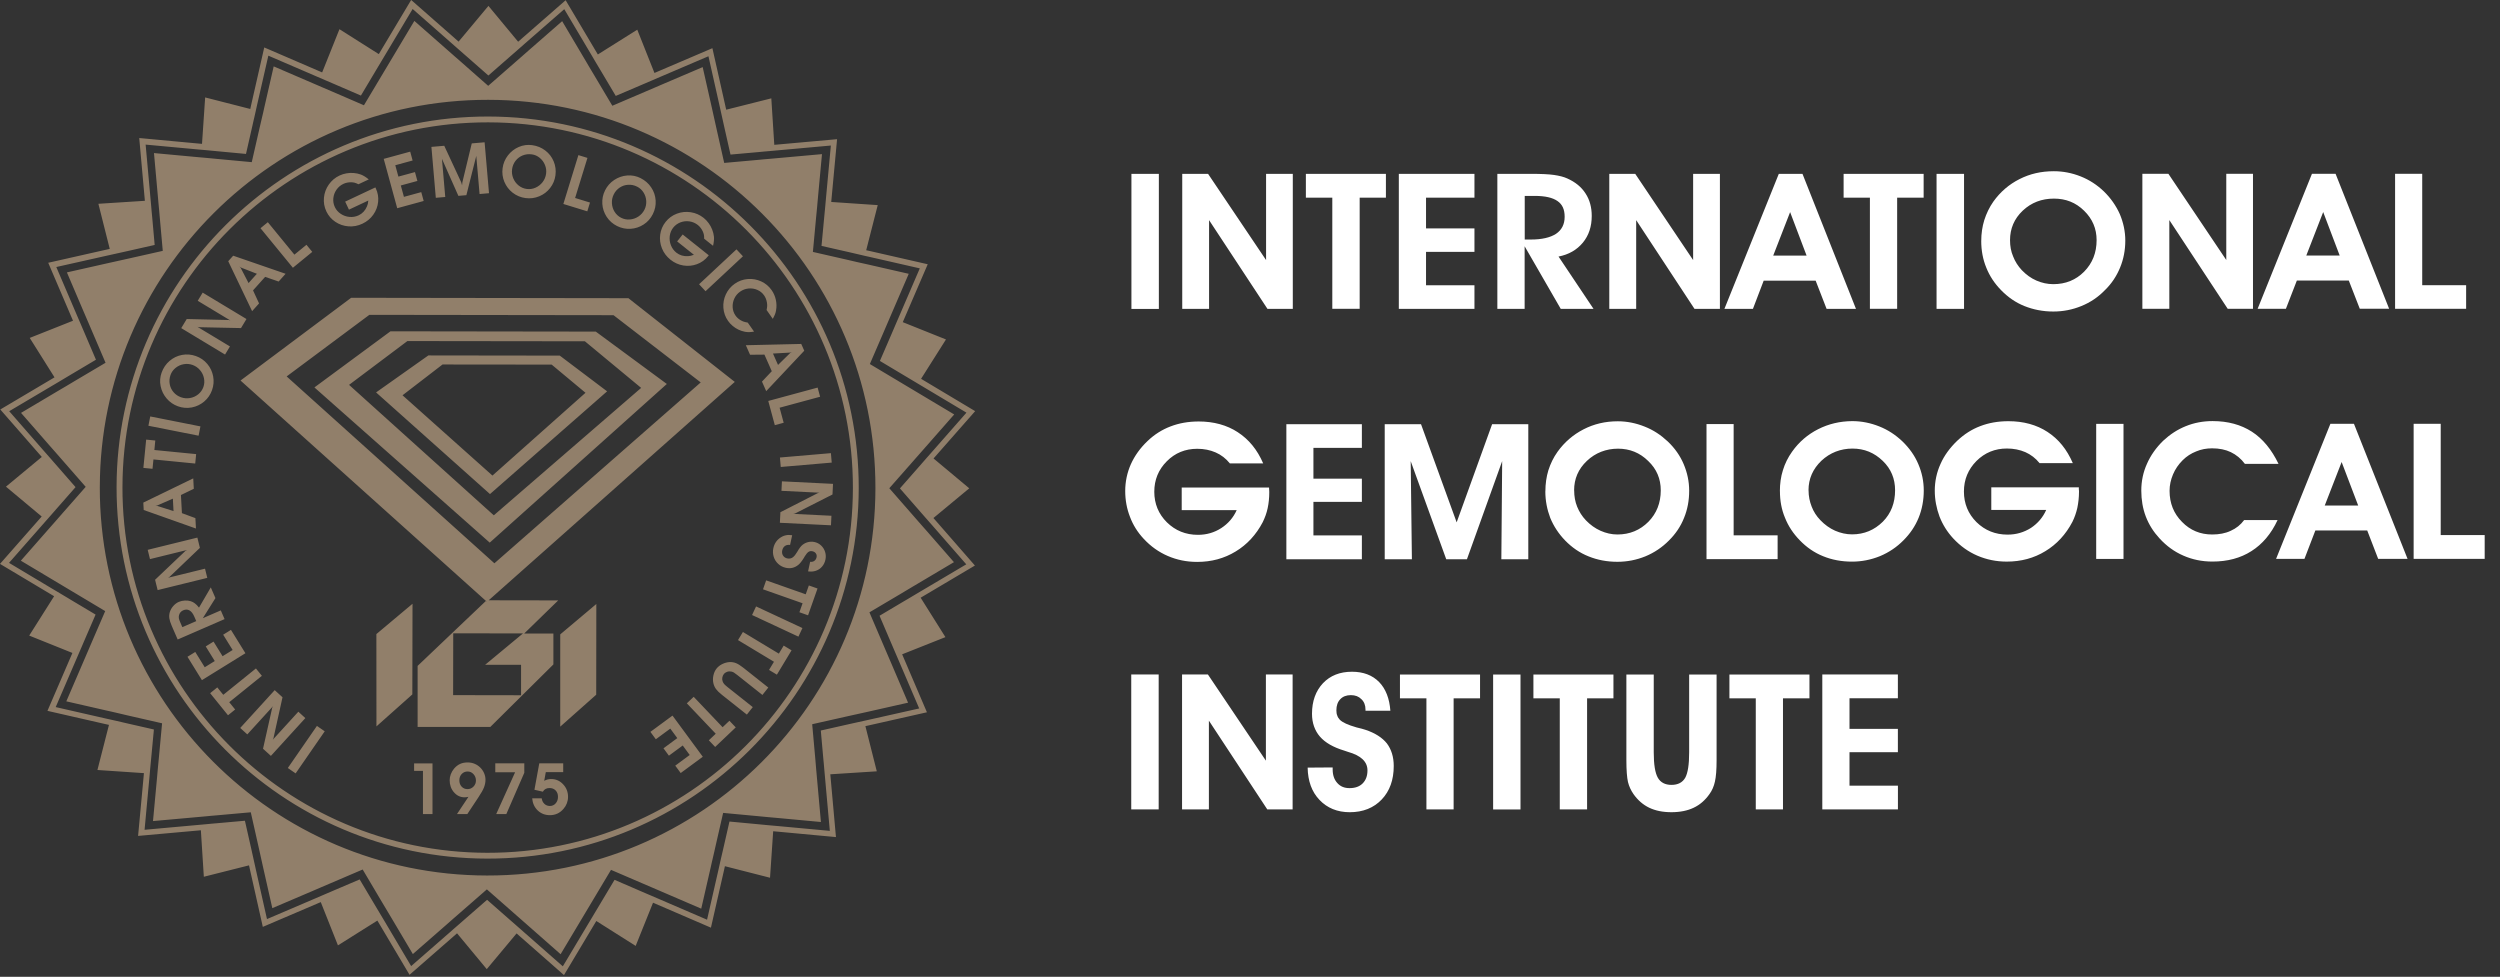 <svg viewBox="0 0 151 59" version="1.1" xmlns="http://www.w3.org/2000/svg" id="Layer_1">
  
  <rect x="0" y="0" width="151" height="59" fill="#333333" stroke="none"/>
  
  <defs>
    <style>
      .st0 {
        fill: #917f6a;
      }

      .st1 {
        fill: #fff;
      }
    </style>
  </defs>
  <path d="M68.338,10.503h1.657v8.155h-1.657v-8.155ZM73.028,18.655h-1.621v-8.155h1.56l3.504,5.208v-5.208h1.614v8.155h-1.531l-3.526-5.359s0,5.359,0,5.359ZM83.709,10.5v1.438h-1.585v6.714h-1.653v-6.714h-1.596v-1.438h4.834ZM89.057,18.655h-4.568v-8.155h4.568v1.438h-2.925v1.858h2.925v1.416h-2.925v2.016h2.925v1.427ZM92.09,14.468h.367c.672,0,1.179-.119,1.527-.345.345-.234.521-.575.521-1.028s-.14-.751-.438-.956c-.291-.201-.74-.306-1.362-.306h-.611v2.634h-.004ZM92.09,18.655h-1.65v-8.155h2.006c.643,0,1.114.022,1.423.068.316.047.579.111.798.212.482.216.852.514,1.1.906.255.388.374.841.374,1.359,0,.636-.176,1.172-.535,1.61-.367.442-.852.719-1.47.841l2.113,3.159h-1.98l-2.181-3.781v3.781h.004-.002ZM98.825,18.655h-1.624v-8.155h1.567l3.497,5.208v-5.208h1.617v8.155h-1.535l-3.522-5.359s0,5.359,0,5.359ZM109.118,15.438l-.995-2.627-1.021,2.627h2.02s-.004,0-.004,0ZM106.527,16.951l-.65,1.704h-1.722l3.285-8.155h1.43l3.231,8.155h-1.775l-.661-1.704h-3.138ZM116.188,10.5v1.438h-1.6v6.714h-1.646v-6.714h-1.588v-1.438h4.834ZM116.968,10.5h1.66v8.155h-1.66s0-8.155,0-8.155ZM121.406,14.507c0,.356.058.683.187.981.115.298.291.582.525.83.262.273.553.485.884.629.334.144.668.216,1.017.216.744,0,1.366-.252,1.865-.758.5-.507.751-1.143.751-1.901,0-.694-.251-1.283-.754-1.775-.507-.5-1.111-.733-1.823-.733-.736,0-1.362.237-1.883.726-.517.489-.769,1.089-.769,1.783M119.667,14.561c0-.442.061-.87.183-1.265.129-.399.305-.773.55-1.121.42-.589.952-1.042,1.574-1.355.636-.324,1.319-.478,2.077-.478.554,0,1.096.104,1.621.313.518.205.985.507,1.398.902.417.406.737.863.967,1.376.212.503.331,1.039.331,1.596,0,.579-.105,1.128-.317,1.639-.212.514-.51.967-.92,1.362-.402.417-.873.733-1.409.952-.542.223-1.11.334-1.703.334-.625,0-1.204-.115-1.736-.327-.535-.212-1.003-.539-1.416-.963-.395-.403-.694-.855-.895-1.358-.205-.5-.305-1.039-.305-1.607ZM131.031,18.651h-1.632v-8.155h1.571l3.497,5.208v-5.208h1.613v8.155h-1.527l-3.526-5.359v5.359h.004ZM141.317,15.434l-.996-2.627-1.021,2.627h2.017ZM138.729,16.948l-.661,1.704h-1.707l3.281-8.155h1.427l3.234,8.151h-1.772l-.664-1.704h-3.134l-.004.004ZM148.95,18.651h-4.287v-8.155h1.639v6.728h2.652v1.423l-.004.004ZM76.65,29.44c0,.032.007.075.007.133.007.061.007.108.007.144,0,.349-.032.672-.097.974-.061.298-.169.582-.298.848-.399.762-.949,1.355-1.632,1.768-.694.424-1.466.632-2.329.632-.64,0-1.229-.122-1.775-.359-.543-.234-1.031-.579-1.459-1.042-.363-.388-.64-.83-.823-1.319-.194-.496-.288-1.017-.288-1.567s.115-1.107.341-1.614c.23-.51.561-.974,1.003-1.395.413-.399.884-.694,1.395-.888.514-.198,1.082-.298,1.703-.298.902,0,1.7.219,2.354.647.668.435,1.179,1.053,1.538,1.887h-2.013c-.237-.295-.528-.521-.863-.665-.331-.144-.697-.219-1.107-.219-.726,0-1.341.251-1.84.755-.503.503-.755,1.118-.755,1.84s.255,1.344.762,1.847c.51.5,1.132.755,1.876.755.518,0,.988-.137,1.405-.406.42-.273.73-.632.934-1.085h-3.321v-1.366h5.276l-.004-.007h.003ZM82.257,33.778h-4.561v-8.158h4.561v1.43h-2.926v1.862h2.926v1.402h-2.926v2.023h2.926v1.441ZM85.28,33.778h-1.643v-8.158h2.192l2.153,5.93,2.142-5.93h2.185v8.158h-1.628l.05-5.926-2.128,5.926h-1.251l-2.146-5.926.072,5.926h.002ZM95.08,29.623c0,.356.058.679.18.981s.295.579.532.827c.259.27.553.482.884.629.327.144.665.223,1.017.223.744,0,1.366-.262,1.869-.766.496-.503.748-1.143.748-1.898,0-.697-.248-1.29-.759-1.775-.503-.496-1.111-.744-1.822-.744s-1.366.248-1.88.737c-.521.492-.773,1.085-.773,1.783M93.341,29.677c0-.449.061-.877.18-1.269.129-.403.309-.776.553-1.118.421-.586.949-1.039,1.574-1.359.625-.323,1.315-.485,2.066-.485.557,0,1.1.111,1.621.32.525.205.984.51,1.398.899.427.406.747.863.963,1.373.215.51.33,1.039.33,1.603,0,.586-.1,1.132-.309,1.639-.204.517-.51.967-.912,1.366-.41.413-.877.73-1.42.956-.539.219-1.103.331-1.696.331-.629,0-1.207-.111-1.739-.327-.536-.212-1.006-.539-1.416-.96-.392-.406-.69-.859-.898-1.362-.19-.5-.298-1.039-.298-1.606M107.365,33.771h-4.292v-8.158h1.639v6.721h2.656v1.438h-.003ZM109.237,29.616c0,.356.068.679.187.981.115.302.291.579.532.827.259.27.553.482.88.629.331.144.68.223,1.028.223.733,0,1.348-.262,1.858-.765.5-.503.741-1.143.741-1.898,0-.697-.241-1.29-.744-1.775-.514-.496-1.118-.744-1.83-.744s-1.358.248-1.879.737c-.511.492-.777,1.085-.777,1.783M107.505,29.67c0-.449.057-.877.183-1.269.122-.403.309-.776.553-1.118.414-.586.942-1.039,1.571-1.358.636-.323,1.323-.485,2.07-.489.554,0,1.103.111,1.625.32.521.205.984.51,1.394.899.421.406.748.863.963,1.373.219.51.331,1.039.331,1.603s-.101,1.132-.309,1.639c-.209.517-.518.967-.917,1.366-.406.413-.88.73-1.419.956-.543.219-1.107.331-1.686.331-.636,0-1.222-.111-1.747-.327-.531-.212-1.002-.539-1.408-.96-.396-.406-.698-.859-.895-1.362-.212-.5-.306-1.039-.306-1.607M125.561,29.422v.133c.011.061.011.108.011.144,0,.349-.04.672-.101.974-.068.298-.165.582-.298.848-.399.762-.949,1.355-1.632,1.768-.69.424-1.47.632-2.333.632-.632,0-1.225-.122-1.775-.359-.543-.234-1.028-.579-1.459-1.042-.36-.388-.636-.83-.827-1.319-.183-.496-.287-1.017-.287-1.567s.115-1.107.348-1.614c.223-.51.568-.974,1.003-1.394.424-.399.881-.694,1.395-.888.513-.198,1.081-.298,1.703-.298.909,0,1.704.219,2.358.647.668.435,1.171,1.053,1.531,1.887h-2.009c-.234-.295-.532-.521-.859-.665-.334-.144-.701-.219-1.114-.219-.719,0-1.337.252-1.84.755-.5.507-.755,1.118-.755,1.844s.255,1.344.758,1.847c.514.503,1.139.755,1.88.755.521,0,.985-.137,1.412-.406.41-.273.719-.633.92-1.085h-3.317v-1.366h5.28l.007-.011h0ZM126.61,25.602h1.65v8.158h-1.65s0-8.158,0-8.158ZM137.618,28.017h-2.027c-.233-.313-.521-.55-.851-.708-.324-.155-.705-.23-1.129-.23-.341,0-.668.061-.963.187-.309.122-.582.298-.819.535-.248.248-.446.535-.579.852-.137.327-.208.651-.208.992,0,.751.251,1.373.751,1.876.496.51,1.103.762,1.822.762.417,0,.794-.068,1.121-.223.331-.147.6-.363.809-.647h2.02c-.385.83-.917,1.456-1.578,1.873-.661.424-1.449.632-2.358.632-.632,0-1.218-.122-1.754-.359-.542-.234-1.017-.579-1.441-1.042-.359-.388-.636-.823-.826-1.315-.187-.489-.274-1.017-.274-1.574s.112-1.107.342-1.614c.223-.51.55-.974.981-1.394.413-.385.863-.679,1.366-.881.503-.205,1.046-.306,1.617-.306.931,0,1.714.219,2.372.64.658.424,1.193,1.078,1.61,1.944M142.434,30.533l-.999-2.627-1.02,2.627h2.019ZM139.847,32.042l-.658,1.714h-1.714l3.281-8.158h1.423l3.238,8.158h-1.775l-.661-1.714h-3.134ZM150.075,33.757h-4.291v-8.158h1.635v6.721h2.656v1.438h0ZM68.327,40.736h1.657v8.151h-1.657v-8.151ZM73.017,48.887h-1.621v-8.151h1.56l3.504,5.208v-5.208h1.614v8.151h-1.531l-3.526-5.359v5.362-.004h0ZM78.987,46.364l1.506-.011v.122c0,.338.093.614.28.819.187.212.431.309.74.309.334,0,.6-.093.791-.284.194-.198.291-.453.291-.787,0-.525-.392-.898-1.175-1.118-.093-.036-.18-.061-.234-.079-.654-.198-1.146-.478-1.463-.845-.313-.363-.478-.83-.478-1.376,0-.765.223-1.376.661-1.847.438-.46,1.021-.694,1.754-.694.686,0,1.233.208,1.639.622.399.41.625.992.679,1.732h-1.502v-.068c0-.262-.083-.478-.252-.632-.155-.158-.363-.241-.632-.241-.273,0-.485.083-.64.248-.158.162-.234.388-.234.665,0,.129.014.234.054.323.025.086.079.169.147.244.162.169.496.32,1.021.471.237.054.417.104.535.144.582.194,1.013.471,1.294.823.266.356.413.805.413,1.362,0,.837-.241,1.513-.726,2.023s-1.132.769-1.93.769c-.755,0-1.366-.255-1.829-.744-.467-.489-.701-1.139-.715-1.948M89.395,40.74v1.438h-1.596v6.71h-1.643v-6.71h-1.599v-1.438h4.838ZM90.185,40.74h1.653v8.151h-1.653v-8.151ZM97.452,40.74v1.438h-1.592v6.71h-1.65v-6.71h-1.592v-1.438h4.834ZM98.236,40.74h1.65v4.701c0,.74.083,1.243.248,1.535.159.28.435.431.823.431.392,0,.669-.147.831-.431.158-.288.237-.794.237-1.535v-4.701h1.657v5.175c0,.571-.033,1.003-.101,1.294-.061.284-.169.532-.327.751-.262.374-.582.651-.956.827-.367.176-.819.27-1.344.27s-.971-.093-1.341-.27c-.367-.176-.69-.453-.952-.827-.151-.219-.266-.46-.331-.726-.061-.269-.097-.715-.097-1.319v-5.175h.004,0ZM109.291,40.74v1.438h-1.599v6.71h-1.643v-6.71h-1.592v-1.438h4.834ZM114.632,48.887h-4.565v-8.151h4.565v1.438h-2.922v1.851h2.922v1.409h-2.922v2.02h2.925v1.43l-.003.004h0Z" class="st1"></path>
  <path d="M21.21,17.986l-6.682,4.998,14.822,13.311.043-.04h.126l14.862-13.188-6.424-5.056-16.743-.025s-.004,0-.004,0ZM29.864,34.025l-12.55-11.289,4.995-3.72,14.747.021,5.267,4.061-12.46,10.923v.004h.001ZM23.58,20.014l-4.589,3.386,10.589,9.375,10.697-9.583-4.291-3.163-12.409-.018.003.004h0ZM29.824,31.124l-8.74-7.878,3.522-2.646,10.722.014,3.397,2.815-8.898,7.695h-.004,0ZM25.871,21.469l-3.156,2.233,6.88,6.14,7.074-6.205-2.858-2.158-7.935-.011h-.005ZM29.745,28.726l-5.433-4.851,2.417-1.86,6.592.007,2.043,1.702-5.623,5.002s.004,0,.004,0ZM33.839,43.889l2.172-1.928.007-5.479-2.18,1.835v5.573h0ZM22.736,43.875l2.169-1.932.011-5.476-2.183,1.831.004,5.576h0ZM29.35,36.295l-4.126,3.925v3.688h4.391l3.81-3.777v-1.867h-1.763l2.054-2-4.205-.007-.108.093-.061-.054h.008ZM31.587,38.259l-2.287,1.896h2.172v1.838l-4.104-.007.007-3.734h.219l3.993.007ZM22.686,4.284l2.237-3.741,2.338,2.054.485.427.452.395,1.3,1.142,1.3-1.138.453-.395.485-.427,2.345-2.047,1.591,2.679.144.244.183.312.309.517.883,1.487,1.591-.679.553-.237.593-.255,2.862-1.224.682,3.038.061.276.208.937.381,1.688,1.724-.154.298-.029.298-.025,3.741-.338-.287,3.099-.058.643-.057.596-.162,1.724,1.688.384.582.136.355.083.277.061,3.034.693-1.486,3.451-.237.553-.686,1.587,5.228,3.124-2.054,2.338-.427.485-.395.452-1.142,1.3,1.533,1.756.427.485,2.047,2.345-2.679,1.587-.244.144-.571.341-.259.151-1.486.883.679,1.591.237.553.255.593,1.224,2.862-3.038.682-.276.061-.356.079-.294.065-.291.065-1.688.381.154,1.724.029.298.025.298.337,3.741-3.099-.287-.643-.057-.596-.057-1.724-.162-.384,1.684-.136.582-.079.356-.061.273-.693,3.034-3.451-1.486-.277-.118-.273-.118-1.587-.686-3.124,5.224-2.338-2.054-.485-.427-.452-.395-1.3-1.142-1.756,1.533-.273.237-.212.187-2.345,2.047-1.587-2.679-.639-1.07-.883-1.486-1.591.679-.553.237-.593.255-2.862,1.224-.682-3.038-.061-.277-.208-.937-.381-1.688-1.724.154-.298.025-.298.029-3.741.338.287-3.099.057-.643.057-.596.162-1.72-1.684-.384-.582-.136-.355-.079-.276-.061-3.034-.693,1.487-3.451.118-.273.118-.276.686-1.587-1.487-.887-.255-.154-.571-.341-.244-.144-2.671-1.598,2.054-2.337.427-.485.395-.452,1.142-1.3-1.533-1.756-.427-.485-2.047-2.345,2.679-1.587.244-.144.829-.496,1.487-.883-.679-1.591-.237-.553-.255-.593-1.224-2.862,3.038-.682.276-.061.355-.079.294-.065.291-.065,1.688-.381-.154-1.724-.029-.298-.025-.298-.338-3.741,3.099.287.643.057.596.057,1.724.162.384-1.688.065-.291.068-.291.079-.355.061-.276.693-3.034,3.451,1.487.553.237,1.587.686.887-1.487v.004-.005ZM24.833,0l-1.953,3.268-2.377-1.504-1.045,2.61-3.497-1.508-.783,3.44-.061.276-2.725-.697-.19,2.804-.28-.025-3.512-.327.341,3.792-2.808.18.686,2.725-.276.061-3.44.776,1.386,3.242.111.259-2.614,1.038,1.497,2.381-.241.144L.018,24.733l2.32,2.654.187.212-2.165,1.795,2.158,1.803-.187.212L0,34.059l3.268,1.953-1.504,2.377,2.61,1.049-1.508,3.497,3.44.786.276.061-.697,2.725,2.808.19-.025.28-.327,3.512,3.792-.341.179,2.808,2.729-.689.061.276.772,3.44,3.242-1.386.258-.111,1.038,2.614,2.381-1.497.144.241,1.799,3.034,2.657-2.32.212-.187,1.795,2.165,1.802-2.158.212.187,2.65,2.33,1.953-3.267,2.377,1.505,1.049-2.61,3.497,1.508.783-3.44.061-.273,2.725.697.19-2.808.28.025,3.512.327-.341-3.792,2.808-.18-.689-2.729.277-.061,3.44-.776-1.386-3.242-.111-.259,2.614-1.038-1.497-2.381.244-.144,3.034-1.799-2.319-2.657-.187-.212,2.165-1.795-2.158-1.803.187-.212,2.327-2.646-3.267-1.953,1.504-2.377-2.61-1.045,1.508-3.497-3.44-.786-.277-.061.697-2.725-2.808-.19.025-.28.327-3.512-3.792.341-.18-2.808-2.725.686-.061-.276-.772-3.44-3.242,1.386-.258.111-1.038-2.614-2.381,1.497-.144-.241L34.165.014l-2.657,2.32-.212.187-1.795-2.165-1.802,2.158-.212-.187-2.65-2.327h-.004ZM55.936,32.029l-.427-.485-1.795-2.054,1.407-1.598.198-.226.197-.223.427-.485,1.691-1.925-5.095-3.045.844-1.953.237-.553,1.268-2.944-2.499-.571-.277-.061-.355-.079-.582-.136-2.076-.474.197-2.119.058-.596.057-.643.237-2.549-3.192.287-.298.025-.298.029-2.118.19-.467-2.075-.208-.937-.061-.276-.564-2.499-2.355,1.005-.592.255-2.51,1.074-1.088-1.831-.309-.517-.183-.312-.144-.244-1.307-2.205-1.928,1.684-.485.427-2.054,1.795-1.598-1.408-.452-.395-.485-.427-1.925-1.691-3.045,5.095-1.953-.844-.553-.237-2.944-1.268-.571,2.496-.061.276-.083.355-.136.582-.474,2.075-2.118-.197-.596-.057-.643-.057-2.549-.237.287,3.192.029.298.025.298.19,2.119-2.075.467-.291.065-.294.065-.355.079-.276.061-2.499.564,1.005,2.356.255.592,1.074,2.51-1.831,1.084-.517.309-.312.183-.244.144-2.201,1.307,1.684,1.928.427.485,1.795,2.054-1.404,1.598-.395.452-.427.485-1.691,1.925,5.095,3.045-.844,1.953-.237.553-1.268,2.944,2.496.571.276.061.355.083.582.137,2.075.474-.197,2.118-.057.596-.057.643-.237,2.549,3.192-.287.298-.029.298-.025,2.118-.19.467,2.075.065.291.065.294.079.355.061.276.564,2.499,2.356-1.005.592-.255,2.51-1.074,1.084,1.831.639,1.07,1.307,2.205,1.928-1.684.485-.427,2.058-1.795,1.598,1.404.223.197.226.197,2.406,2.118,3.045-5.095,1.953.84.553.237,2.944,1.267.571-2.495.061-.277.083-.355.068-.291.065-.291.474-2.075,2.118.198.596.057.643.057,2.549.237-.287-3.192-.05-.596-.19-2.118,2.075-.467.291-.065.295-.065.355-.079.276-.061,2.499-.564-1.005-2.355-.255-.592-1.074-2.51,1.831-1.084.829-.496.244-.144,2.201-1.307-1.684-1.928.004.004h-.003ZM6.029,29.419c.018-12.937,10.524-23.408,23.461-23.39,12.937.018,23.408,10.524,23.386,23.462-.018,12.937-10.524,23.408-23.458,23.39-12.937-.018-23.411-10.524-23.39-23.462h0ZM51.867,29.483c.018-12.359-10.018-22.427-22.377-22.445-12.359-.018-22.431,10.022-22.449,22.377-.018,12.359,10.022,22.427,22.381,22.445,12.359.018,22.427-10.018,22.445-22.377ZM7.397,29.415c.018-12.165,9.928-22.047,22.093-22.025,12.162.018,22.043,9.928,22.025,22.094-.018,12.165-9.928,22.043-22.09,22.025-12.165-.018-22.047-9.928-22.029-22.094h0ZM29.393,36.255l-.043.04.061.054.108-.093h-.126ZM26.122,49.171h-.576v-2.611h-.534v-.452h1.111v3.063h0ZM28.747,47.149c0-.153-.049-.283-.147-.389-.098-.108-.216-.162-.354-.162-.144,0-.264.051-.36.152-.094.1-.141.227-.141.383,0,.154.046.281.139.381.093.1.21.149.353.149.14,0,.26-.05.36-.152.1-.101.149-.222.149-.362h0ZM28.226,49.171h-.625l.694-1.044c-.055.011-.1.02-.135.025-.035.004-.068.006-.099.006-.251,0-.464-.1-.64-.301-.174-.201-.261-.445-.261-.734,0-.118.023-.238.069-.362.048-.123.112-.234.194-.332.111-.131.232-.226.364-.286.133-.062.286-.092.459-.092.147,0,.286.027.417.08.13.053.246.131.347.231.1.1.177.213.232.341s.082.258.082.391c0,.152-.029.304-.088.459-.059.153-.173.356-.343.61,0,0-.667,1.008-.667,1.008ZM30.582,49.171h-.612l1.142-2.525h-1.197v-.539h1.753v.568l-1.086,2.495h0ZM34.018,46.107v.53h-1.052l-.095.526c.063-.036.13-.064.2-.082s.144-.027.221-.027c.282,0,.522.105.719.316.199.21.299.464.299.762,0,.135-.024.264-.071.387-.046.122-.114.234-.204.337-.108.126-.231.222-.37.286-.138.063-.287.095-.448.095-.29,0-.536-.094-.736-.282-.199-.189-.311-.435-.337-.736h.576c.017.137.071.249.162.334.091.086.201.128.33.128.14,0,.257-.052.349-.156.094-.105.141-.238.141-.398,0-.159-.047-.286-.141-.383-.094-.098-.218-.147-.372-.147-.093,0-.173.019-.24.057-.066.036-.119.091-.16.164l-.509-.116.292-1.595h1.446ZM19.613,44.171l-1.757,2.542-.471-.326,1.757-2.542.471.326ZM18.443,43.372l-2.081,2.284-.475-.433.555-2.478.052-.095-1.557,1.708-.427-.389,2.082-2.284.472.43-.546,2.469-.046.101,1.548-1.698.423.386h0ZM15.818,40.82l-1.972,1.593.357.441-.431.349-1.079-1.335.431-.349.362.448,1.972-1.593s.36.446.36.446ZM14.823,39.455l-2.627,1.626-.873-1.411.471-.292.572.924.606-.375-.546-.883.472-.292.546.883.607-.375-.572-.924.471-.292s.873,1.411.873,1.411ZM13.566,37.394l-2.834,1.232-.357-.82c-.079-.181-.127-.332-.145-.455-.019-.123-.011-.245.023-.365.039-.137.108-.263.208-.378.1-.115.214-.2.342-.256.108-.047.229-.073.364-.08.134-.007.254.008.36.043.089.029.172.073.248.132.081.061.163.145.245.253l.712-1.222.281.646-.763,1.215,1.086-.472.228.525.002.002ZM11.853,37.514l-.125-.287c-.077-.177-.173-.297-.286-.36-.114-.063-.239-.065-.376-.005-.131.057-.215.155-.253.293-.017.068-.02.132-.01.19.01.057.038.139.084.244l.126.291.84-.365h0ZM12.521,34.903l-3,.739-.154-.624,1.84-1.75.096-.05-2.244.552-.138-.56,3-.739.153.62-1.828,1.747-.094.059,2.231-.549.137.556h0ZM11.834,31.922l-3.154-1.118-.024-.447,3.016-1.463.034.629-.777.376.059,1.095.814.301.034.628h-.002ZM10.481,30.87l-.04-.752-.943.412-.114.02.116.007.982.313h-.001ZM11.791,27.998l-2.523-.248-.056.565-.552-.054.168-1.708.552.054-.056.573,2.523.248s-.056.57-.056.57ZM11.995,26.316l-3.031-.601.111-.562,3.031.601-.111.562ZM9.762,22.506c.101-.283.261-.519.481-.707.219-.189.469-.309.751-.362.282-.053.562-.03.841.07.273.097.502.256.686.475s.302.469.354.752c.052.282.029.559-.069.831-.098.273-.255.503-.474.688-.219.184-.469.303-.749.357-.281.052-.559.03-.832-.068-.271-.097-.5-.255-.686-.473-.186-.219-.307-.467-.363-.745-.056-.279-.036-.551.059-.818h0ZM10.3,22.647c-.066.184-.082.367-.049.551.032.183.108.345.228.487s.271.245.453.31c.179.064.361.079.547.046s.351-.108.496-.226c.144-.118.247-.264.309-.436.062-.173.074-.351.036-.534-.037-.183-.117-.347-.24-.491-.123-.145-.274-.248-.451-.312-.175-.062-.353-.077-.536-.044-.183.033-.346.107-.488.223-.143.115-.245.258-.305.426ZM13.593,21.415l-2.646-1.596.332-.55,2.539.06.104.032-1.979-1.193.298-.494,2.646,1.595-.33.547-2.528-.053-.108-.025,1.968,1.187-.296.491h0ZM15.228,18.794l-1.443-3.016.299-.334,3.166,1.092-.42.469-.816-.282-.731.816.364.787s-.419.468-.419.468ZM15.013,17.097l.502-.561-.958-.374-.095-.066.077.086s.474.915.474.915ZM17.69,16.172l-1.956-2.388.443-.363,1.605,1.96.728-.596.351.429-1.171.959h0ZM22.272,10.837l-.621.292c-.094-.046-.17-.076-.227-.092s-.127-.025-.208-.028c-.175-.002-.334.03-.475.097-.172.081-.311.199-.419.355-.107.155-.17.326-.189.514-.018.187.012.364.091.531.079.168.199.306.359.411.16.106.336.168.53.185.193.017.376-.015.548-.096.232-.109.401-.292.506-.546.04-.088.067-.204.079-.348l-1.17.551-.228-.485,1.823-.858.028.059c.122.26.169.531.14.814-.029.282-.127.54-.294.776-.167.235-.386.416-.656.543-.271.128-.551.181-.841.16-.29-.022-.554-.113-.793-.272-.239-.16-.421-.371-.544-.632-.124-.264-.173-.539-.145-.828.028-.289.125-.552.292-.791.167-.24.384-.422.651-.548.13-.061.268-.104.416-.13.147-.027.295-.034.442-.021.148.012.292.043.432.093.147.057.305.154.473.293h0ZM23.991,12.574l-.814-2.978,1.599-.437.146.535-1.047.286.188.687,1.001-.273.146.535-1.001.273.188.688,1.047-.286.146.535-1.599.437v-.002ZM26.323,11.948l-.266-3.076.776-.067,1.025,2.207.051.181.019-.187.566-2.345.776-.067.266,3.076-.57.049-.199-2.304-.598,2.373-.483.042-.992-2.236.199,2.304-.57.049h0ZM32.141,8.767c.298.04.562.147.791.322.23.174.4.394.51.659.111.265.146.544.107.837-.038.287-.145.544-.321.77-.175.225-.396.393-.661.502-.264.109-.54.145-.827.106-.287-.038-.544-.145-.771-.32-.226-.175-.394-.395-.505-.658-.11-.264-.146-.54-.107-.827.038-.285.145-.542.319-.769.175-.227.392-.397.652-.51.261-.113.531-.15.811-.113h.002ZM32.115,9.323c-.193-.026-.376-.004-.548.066-.172.069-.314.178-.428.324-.113.147-.183.316-.209.507-.025.188-.002.37.069.544.071.175.179.321.324.438.146.116.309.187.491.211s.359,0,.529-.076c.171-.075.314-.187.43-.337.116-.151.186-.319.211-.506.025-.184.002-.361-.069-.532-.07-.172-.177-.315-.319-.431-.143-.116-.303-.186-.48-.209h0ZM34.027,12.32l.908-2.951.547.168-.745,2.421.899.277-.163.53s-1.446-.445-1.446-.445ZM38.688,10.757c.269.135.484.322.644.562.161.24.251.503.269.789.019.286-.038.562-.171.827-.13.26-.314.468-.554.624-.239.156-.502.243-.789.261-.286.017-.558-.039-.817-.168-.26-.13-.468-.314-.626-.553-.157-.239-.245-.502-.264-.787-.018-.285.037-.558.167-.818.129-.258.313-.466.552-.624s.5-.248.783-.271c.283-.022.551.031.805.157h.001ZM38.484,11.275c-.174-.087-.354-.126-.541-.115-.185.01-.355.066-.51.168s-.276.239-.362.412c-.085.17-.122.349-.111.538s.065.362.164.519c.1.157.232.277.396.359.165.082.34.116.525.1.186-.015.358-.075.516-.179.158-.105.279-.242.364-.411.083-.166.119-.341.108-.526-.011-.186-.065-.356-.162-.511-.097-.156-.226-.274-.387-.354ZM43.069,14.847l-.537-.428c0-.105-.007-.187-.018-.245s-.033-.125-.067-.199c-.075-.158-.174-.286-.297-.384-.148-.118-.317-.191-.504-.219s-.368-.009-.545.058c-.175.066-.321.172-.437.317-.116.146-.186.314-.211.504-.024.19-.002.376.068.557s.179.331.328.45c.201.16.439.231.714.213.097-.003.212-.03.348-.083l-1.012-.807.334-.419,1.577,1.257-.041.051c-.179.225-.402.386-.669.485-.266.099-.541.125-.826.08-.285-.046-.544-.163-.777-.349-.234-.187-.406-.415-.515-.684-.108-.27-.144-.547-.106-.832.038-.286.147-.542.326-.768.182-.228.408-.394.679-.497.271-.102.551-.132.839-.087.289.044.549.158.78.342.112.089.212.194.301.316.089.12.16.25.214.388.055.138.091.281.107.429.014.157-.004.342-.054.554h.001ZM42.224,17.169l2.259-2.108.391.419-2.259,2.109-.391-.419h0ZM45.163,19.484l.382.545c-.127.02-.226.03-.298.032-.072,0-.154-.006-.248-.021-.138-.027-.27-.07-.397-.13-.126-.06-.243-.136-.35-.226-.108-.09-.201-.192-.28-.305-.164-.234-.257-.494-.279-.781-.022-.286.028-.559.149-.82.122-.261.301-.475.539-.641.235-.165.495-.259.779-.283.285-.023.556.024.814.142s.469.294.632.527c.123.175.207.369.254.582.047.213.052.423.015.632-.013.087-.034.166-.062.237-.028.072-.073.166-.137.284l-.374-.534c.021-.098.033-.178.035-.242.003-.064-.002-.135-.015-.212-.027-.163-.084-.306-.17-.429-.104-.149-.24-.26-.409-.333-.168-.073-.345-.101-.53-.083-.185.017-.354.08-.509.189-.154.108-.271.246-.35.416s-.113.347-.102.531c.012.184.069.35.172.497.075.107.17.196.285.268.072.043.138.076.2.098s.148.042.255.061h-.001ZM45.049,20.852l3.346-.078.182.41-2.298,2.441-.255-.576.592-.628-.444-1.002-.868.008s-.255-.575-.255-.575ZM46.687,21.353l.306.689.735-.721.099-.059-.11.035-1.029.057h0ZM46.403,24.218l2.982-.808.15.553-2.447.663.246.909-.535.145-.396-1.462ZM47.108,27.634l3.079-.264.049.571-3.079.264-.049-.571ZM47.228,29.073l3.086.152-.032.642-2.265,1.15-.106.021,2.308.114-.028.576-3.086-.152.031-.638,2.252-1.15.107-.029-2.295-.113.028-.572h0ZM47.847,32.329l-.127.585c-.12-.018-.222.003-.307.061-.085.059-.14.149-.166.27-.025.116-.009.22.047.31.057.091.142.148.254.173.131.028.246.005.344-.07.085-.064.176-.18.273-.346.036-.06.057-.098.065-.112.063-.097.12-.172.171-.225.101-.103.223-.177.365-.22.143-.042.286-.048.429-.017.153.033.287.104.401.211.114.108.195.238.241.39.047.152.053.307.019.465-.035.164-.104.304-.205.421s-.225.201-.373.25c-.148.05-.305.062-.47.035l.125-.577c.098.013.182-.006.252-.056.07-.049.115-.121.136-.216.019-.088.005-.166-.042-.234-.046-.067-.116-.111-.208-.131-.09-.019-.168-.007-.235.036-.067.044-.141.131-.222.262l-.071.12c-.115.187-.225.324-.332.41-.22.175-.468.232-.744.172-.178-.038-.332-.117-.461-.236-.129-.118-.221-.262-.274-.431-.053-.169-.06-.342-.022-.519.062-.285.213-.503.453-.654.107-.069.218-.112.335-.13.094-.021.211-.02.35.003h-.001ZM46.275,35.053l2.391.843.189-.535.523.185-.571,1.619-.523-.185.192-.543-2.391-.843.191-.54h-.001ZM45.667,36.628l2.8,1.306-.242.519-2.8-1.306.242-.519ZM44.871,38.171l2.171,1.309.293-.486.475.286-.886,1.47-.475-.286.298-.493-2.171-1.309.296-.491h0ZM46.406,41.527l-.356.448-1.509-1.197c-.1-.079-.171-.132-.214-.157-.042-.025-.092-.045-.149-.058-.089-.019-.174-.015-.257.013-.082.028-.15.074-.202.14-.048.061-.079.132-.092.213-.013.082-.006.159.022.23.022.061.054.115.095.162.042.047.113.11.215.191l1.509,1.197-.358.452-1.509-1.197c-.16-.127-.279-.243-.355-.347s-.128-.221-.158-.351c-.034-.152-.034-.308.002-.47.035-.161.098-.3.19-.416.087-.109.202-.2.345-.271.143-.07.291-.11.443-.12.14-.006.272.017.395.068.122.051.267.142.434.274l1.509,1.197h0ZM41.9,42.088l1.746,1.836.411-.391.382.401-1.243,1.182-.382-.402.417-.397-1.746-1.836.415-.394h0ZM40.619,43.222l1.83,2.486-1.335.983-.329-.446.874-.644-.422-.573-.835.615-.328-.446.835-.615-.423-.574-.874.643-.328-.446s1.335-.983,1.335-.983Z" class="st0"></path>
</svg>
